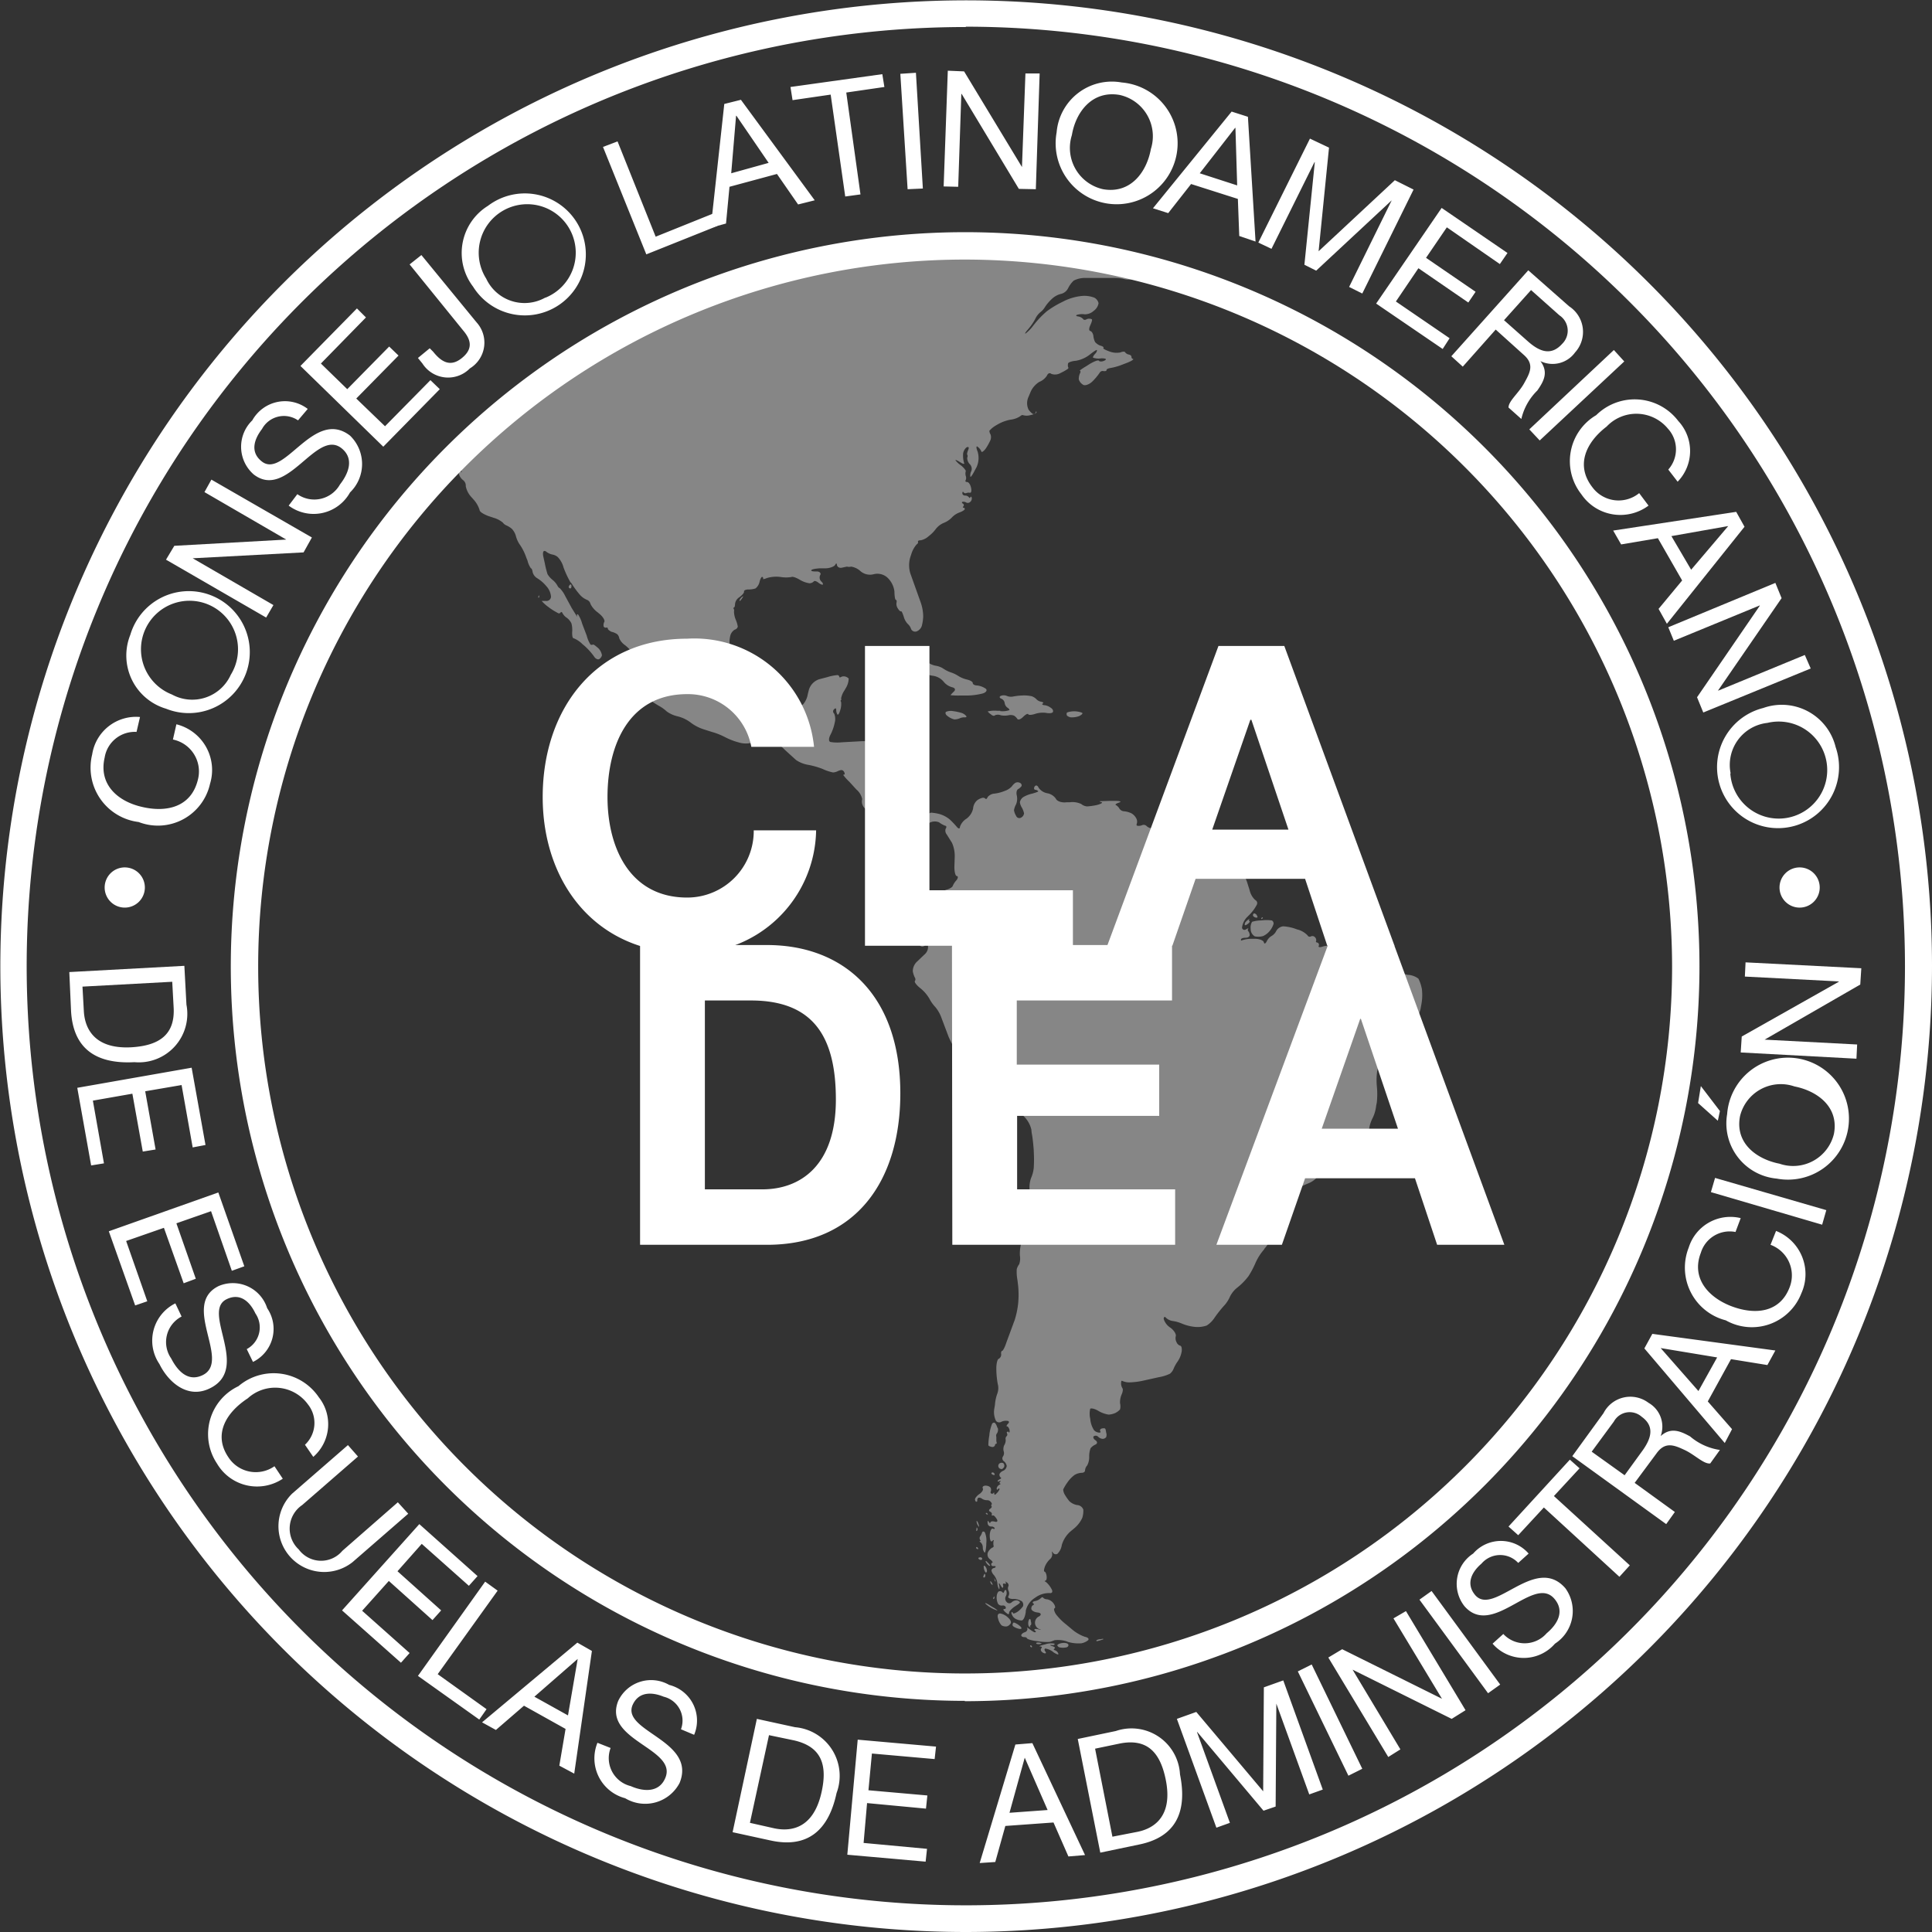 <svg xmlns="http://www.w3.org/2000/svg" viewBox="0 0 55.75 55.75">
  <rect x="0" y="0" width="55.75" height="55.75" fill="#333333" stroke="none"/>
  <path fill="#868686" d="M28.3 44.51a.2.2 0 0 1 .06.15.22.22 0 0 0 .05.14c.02.02.04-.08.05-.22v-.04a.64.64 0 0 0-.04-.32c-.03-.04-.07-.03-.08 0a.35.35 0 0 1-.06.12.09.09 0 0 0 0 .09c.02.03.02.04 0 .04s-.02.01.02.04M28.43 46.27a.85.85 0 0 0 .26.17c.12.05.12.04 0-.04l-.07-.04c-.12-.08-.2-.12-.19-.09M21.34 17.33c0 .03.03 0 .07-.06s.05-.08.01-.05a.23.23 0 0 0-.08.1M36.03 26.53a.32.32 0 0 0-.08.07.1.1 0 0 0-.03.09c.01.02.05 0 .1-.04s.05-.07.03-.08-.02-.02 0-.04.01-.02-.02 0M29.04 45.9c-.02-.03-.04-.03-.06.02s-.03.05-.05.03a.09.09 0 0 0-.1-.03c-.03 0-.07.08-.07.16a.41.41 0 0 0 .04.2.13.13 0 0 0 .12.05.09.09 0 0 1 .1.04c.01.04 0 .06-.04.06s-.03.03.01.07a.6.6 0 0 0 .1.08c.02 0 .03-.02.03-.05s.07-.11.16-.17.16-.1.15-.13a.13.13 0 0 0-.1-.05.2.2 0 0 0-.14.06.1.1 0 0 1-.14-.01.14.14 0 0 1-.03-.16.2.2 0 0 0 .02-.16M28.87 46.56c-.07-.01-.1.05-.07.14a.43.43 0 0 0 .1.2.23.23 0 0 0 .16.03.19.19 0 0 0 .1-.08c.03-.04 0-.11-.07-.17a.43.43 0 0 0-.22-.12M27.5 20.52a.36.36 0 0 0-.2.02c-.03.02-.02.08.04.12a.5.5 0 0 0 .2.1.44.44 0 0 0 .15-.03.3.3 0 0 1 .15-.03c.04 0 .06-.01.04-.04a.3.3 0 0 0-.14-.09 1.56 1.56 0 0 0-.24-.05M28.66 46.12c0 .03.02.03.03 0s.01-.06 0-.05-.03.03-.03.05M28.64 45.7l-.05-.07c-.01-.01-.02 0-.01.03a.12.12 0 0 0 .05.07c.02.01.02 0 0-.03M28.73 45.63a.26.26 0 0 0-.04-.09l.01.05c.01.05.03.06.03.03M28.45 45.38c.01 0 .03-.02.03-.05a.22.22 0 0 0-.05-.13c-.04-.04-.05-.02-.04.05s.05.13.06.13"/>
  <path fill="#868686" d="M33.03 7.98a.03.03 0 0 0 .02.03.74.74 0 0 0 .21-.17l.04-.04A20.83 20.83 0 0 0 13 13.3a.86.86 0 0 0 .14.17c.03.02.06.01.06-.01a.09.09 0 0 1 .1-.05c.05 0 .06.03.03.05a.1.1 0 0 0-.02.12c.02.05.02.06 0 .04s-.06-.05-.07-.04a.22.22 0 0 0 .01.12.34.34 0 0 0 .12.16.2.2 0 0 1 .07.17.64.64 0 0 0 .15.3l.08.09a.81.81 0 0 1 .17.3c0 .05.12.12.25.17l.15.05a.73.73 0 0 1 .27.14.24.24 0 0 0 .1.08.66.66 0 0 1 .16.1.5.5 0 0 1 .12.22.76.76 0 0 0 .12.25 1.55 1.55 0 0 1 .18.37l.03.07a.67.67 0 0 0 .1.23c.02 0 .04.04.05.11a.29.29 0 0 0 .14.18 1.08 1.08 0 0 1 .26.23.5.5 0 0 1 .13.3.13.13 0 0 1-.15.12h-.12a1.15 1.15 0 0 0 .2.18l.04.03a1.88 1.88 0 0 0 .25.15.06.06 0 0 0 .06-.03c.01-.02.04-.01.05.02a.37.37 0 0 0 .13.14.44.44 0 0 1 .13.16.76.76 0 0 1 .02.26c0 .1.01.17.05.17a.77.77 0 0 1 .25.17l.06.05a1.93 1.93 0 0 1 .27.3c.04.07.11.1.15.08a.19.19 0 0 0 .08-.11.37.37 0 0 0-.1-.2c-.08-.07-.14-.12-.16-.11a.08.08 0 0 1-.07 0 .88.88 0 0 1-.11-.26L16.8 18a.93.93 0 0 0-.12-.27c-.02-.01-.04 0-.03.03s0 .04 0 .03l-.15-.24-.19-.35a.85.85 0 0 0-.16-.23c-.02 0-.05-.04-.07-.08a.56.56 0 0 0-.14-.16.67.67 0 0 1-.14-.16 2.8 2.8 0 0 1-.08-.32l-.04-.18c-.03-.14 0-.2.07-.16a.44.44 0 0 0 .18.09.34.34 0 0 1 .16.07.68.68 0 0 1 .17.3 2.77 2.77 0 0 0 .2.43l.03.03a2.56 2.56 0 0 0 .25.34.55.55 0 0 0 .2.14.17.17 0 0 1 .1.12.68.68 0 0 0 .22.25l.02.02c.11.08.18.2.16.24a.2.2 0 0 0-.02.14.07.07 0 0 0 .08.03.03.03 0 0 1 .04.03c0 .03.05.06.1.09a.48.48 0 0 1 .17.07.21.21 0 0 1 .06.12.47.47 0 0 0 .17.2 1.42 1.42 0 0 1 .24.25 1.1 1.1 0 0 0 .2.21.81.81 0 0 1 .19.32.58.58 0 0 1 .04.3c-.02.05-.03.1 0 .13s0 .05-.04.06-.05.07-.03.13a.46.46 0 0 0 .12.18 2.4 2.4 0 0 0 .24.16 1.15 1.15 0 0 1 .24.17.88.88 0 0 0 .31.14 1.02 1.02 0 0 1 .38.18 1.24 1.24 0 0 0 .39.2l.22.07a2 2 0 0 1 .4.16 1.97 1.97 0 0 0 .4.15.71.71 0 0 0 .43-.02 1.38 1.38 0 0 1 .25-.1.87.87 0 0 1 .24.05 1.25 1.25 0 0 1 .36.25l.03.03.32.29a.87.87 0 0 0 .35.14 2.29 2.29 0 0 1 .42.12 1.26 1.26 0 0 0 .3.1.36.36 0 0 0 .14-.04.33.33 0 0 1 .1-.03.1.1 0 0 1 .08.06c.02.04.02.07 0 .07l-.03.01a1.48 1.48 0 0 0 .18.2l.2.22a.5.5 0 0 1 .17.28.27.27 0 0 0 .14.31c.06.03.1.04.1.01a.08.08 0 0 0-.02-.07c-.02-.02-.01-.03.01-.03s.07.05.11.1a.57.57 0 0 0 .2.15.23.23 0 0 1 .13.15.14.14 0 0 0 .06.11c.03.02.06.01.06-.01s.03-.02.05 0a.4.4 0 0 1 .06.1c.01.02.03.02.04 0a.32.32 0 0 1 .19 0 .42.42 0 0 1 .23.1c.04.06.1.1.12.08s.06.02.06.07.04.1.07.1a.3.3 0 0 0 .12-.05.08.08 0 0 0 .01-.13.2.2 0 0 1-.04-.11.75.75 0 0 1 .2-.17.32.32 0 0 1 .32-.04.71.71 0 0 0 .18.1c.03 0 .04.04.01.08a.17.17 0 0 0 .03.17l.15.24a.93.93 0 0 1 .08.39l-.01.31c0 .14.03.26.07.26s.04.06-.01.12a.57.57 0 0 0-.11.17c-.01.03-.09.08-.17.1a.2.2 0 0 0-.15.15.2.2 0 0 1-.06.15c-.03.01-.05.05-.04.07s-.08.08-.18.13-.2.15-.2.2a.87.87 0 0 1-.04.23.45.45 0 0 1-.12.19.4.4 0 0 0-.06.25.38.38 0 0 0 .08.25.1.1 0 0 0 .14-.01c.03-.04.06-.05.08-.02a.26.26 0 0 1 0 .14.3.3 0 0 1-.1.15l-.21.2a.38.38 0 0 0-.12.28.65.65 0 0 0 .06.18.09.09 0 0 1 0 .1c-.02.03.05.12.15.2a1.1 1.1 0 0 1 .27.31 1.06 1.06 0 0 0 .17.24 1.02 1.02 0 0 1 .18.32l.2.53a2.56 2.56 0 0 0 .24.44l.12.18a.95.95 0 0 1 .15.37.62.62 0 0 0 .19.34 3.17 3.17 0 0 0 .4.31v.01a2.54 2.54 0 0 0 .45.23 1.8 1.8 0 0 1 .43.25l.17.15a.79.79 0 0 1 .24.4l.01.1c.03.14.05.37.06.5v.03a3.85 3.85 0 0 1 0 .48.99.99 0 0 1-.08.3.8.8 0 0 0-.04.33v.17a1.13 1.13 0 0 1-.02.35.88.88 0 0 0-.04.27 1.77 1.77 0 0 1-.08.42l-.08.26a1.19 1.19 0 0 0-.06.43.51.51 0 0 1-.02.25.45.45 0 0 0-.07.14 1.26 1.26 0 0 0 .02.32l.02.17a2.61 2.61 0 0 1 0 .5 2.42 2.42 0 0 1-.1.48l-.24.65c-.04.13-.1.24-.12.24s-.04.04-.03.1a.14.14 0 0 1-.07.13c-.04.01-.07.14-.07.28a2.53 2.53 0 0 0 .04.44.46.46 0 0 1-.01.28 1.2 1.2 0 0 0-.07.33l-.02.12a.57.57 0 0 0 .05.34.12.12 0 0 0 .15.03.29.29 0 0 1 .17-.03c.06 0 .07.04.03.08s-.06.08-.03.08.06.06.07.1 0 .1-.02.07-.03-.02-.05-.01 0 .03 0 .05a.06.06 0 0 1-.01.07.1.1 0 0 0-.03.1.27.27 0 0 1-.04.16.26.26 0 0 0-.02.17.17.17 0 0 1-.02.16.1.1 0 0 0 .02.13.22.22 0 0 1 .09.14.17.17 0 0 1-.1.14c-.07.03-.11.08-.11.11a.1.1 0 0 0 .03.08c.03.01.02.04-.01.05a.2.2 0 0 0-.07.05c-.01.02.01.03.05.01s.04 0 .02.02-.03.04 0 .05 0 .02-.03.04a.15.15 0 0 0-.07.1c0 .04.02.05.04.02s.05-.02.04.01a.37.37 0 0 1-.09.12c-.03.04-.06.04-.06 0s-.01-.04-.02-.02a.05.05 0 0 1-.06.02.04.04 0 0 1-.02-.06.16.16 0 0 0 0-.1c-.02-.04-.08-.07-.15-.07s-.1.04-.08.08-.02.1-.08.15a.4.4 0 0 0-.14.14.09.09 0 0 0 .02.09c.03.01.04 0 .04-.03a.09.09 0 0 1 .03-.08.13.13 0 0 1 .11.03.27.27 0 0 0 .15.04.13.13 0 0 1 .1.05c.03.03.04.06.02.08a.03.03 0 0 0 0 .04c.02.02 0 .05-.04.08s-.04.06 0 .08.06.05.05.08 0 .04.03.03.07.04.11.1.02.1-.05.08-.12-.01-.13.02-.03.02-.05-.02-.04-.02-.03.04a.1.1 0 0 0 .1.1.11.11 0 0 1 .1.04c.01.03-.01.04-.05.02s-.09.08-.09.2.03.2.07.16.06-.04.04 0a.35.35 0 0 0 0 .13c.01.02 0 .05-.04.06a.32.32 0 0 0-.12.13.17.17 0 0 0 .05.2c.06.04.1.1.08.1a.05.05 0 1 0 .03.1c.03 0 .06 0 .06.02s-.02.03-.06.04a.08.08 0 0 0-.06.07.25.25 0 0 0 .07.13.49.49 0 0 1 .1.23.4.4 0 0 0 .05.18c.01 0 .02-.05 0-.12s0-.07.04 0 .06.09.07.07a.09.09 0 0 0 0-.08c0-.03.01-.04.05-.03s.05 0 .03-.04-.02-.03.03 0 .06.08.05.11a.15.15 0 0 0 0 .13.17.17 0 0 1 0 .16c-.03.04.03.08.13.08a.44.44 0 0 1 .26.07.14.14 0 0 1 .03.14.63.63 0 0 1-.16.16c-.06.04-.12.06-.13.04s-.01-.04-.03-.03-.02.03 0 .07a.24.24 0 0 0 .1.12.37.37 0 0 0 .18.05c.05 0 .1-.1.12-.25v-.03a.6.6 0 0 1 .26-.37l.06-.04a.67.67 0 0 1 .37-.1c.08.01.1-.05.04-.14a.67.67 0 0 0-.16-.19c-.03 0-.03-.02 0-.03s.04-.07.03-.14-.04-.12-.06-.12-.02-.05.01-.14a.6.6 0 0 1 .15-.22.18.18 0 0 0 .06-.17c-.01-.06 0-.06.02-.02a.1.1 0 0 0 .13.04.45.45 0 0 0 .13-.26.84.84 0 0 1 .24-.38l.12-.1a.85.85 0 0 0 .23-.3.66.66 0 0 0 .03-.24.2.2 0 0 0-.18-.13.43.43 0 0 1-.23-.12 1.67 1.67 0 0 1-.13-.19.32.32 0 0 1-.04-.14 1.21 1.21 0 0 1 .12-.2.87.87 0 0 1 .21-.22.44.44 0 0 1 .2-.06c.06 0 .1-.03.1-.07a.23.23 0 0 1 .06-.14.5.5 0 0 0 .06-.26.66.66 0 0 1 .04-.24.4.4 0 0 1 .15-.11c.05-.03.05-.08-.01-.12s-.08-.1-.04-.12a.1.1 0 0 1 .12.02.2.2 0 0 0 .13.06.13.13 0 0 0 .1-.05.2.2 0 0 0 0-.13.74.74 0 0 0-.02-.1c-.01-.03-.05-.03-.1-.02s-.07.05-.05.08 0 .04-.03.04a.22.22 0 0 1-.15-.07.7.7 0 0 1-.11-.33.63.63 0 0 1 0-.29c.03-.02.13 0 .23.06a.82.82 0 0 0 .3.11.53.53 0 0 0 .2-.05.44.44 0 0 0 .13-.1.38.38 0 0 0 0-.18.57.57 0 0 1 .05-.26c.03-.07.04-.14.02-.17a.26.26 0 0 1-.04-.14c0-.06.01-.09.04-.07a.48.48 0 0 0 .2.04 2.05 2.05 0 0 0 .4-.05l.45-.1a1.17 1.17 0 0 0 .32-.1.35.35 0 0 0 .1-.13 1.06 1.06 0 0 1 .12-.22.71.71 0 0 0 .12-.3c.01-.09-.01-.16-.05-.16a.18.18 0 0 1-.1-.1.25.25 0 0 1-.02-.18c.01-.06-.06-.17-.16-.24a.46.46 0 0 1-.19-.25c0-.06.03-.08.07-.03a.36.36 0 0 0 .2.09 1.08 1.08 0 0 1 .27.08 1.32 1.32 0 0 0 .37.09.81.81 0 0 0 .33-.04.75.75 0 0 0 .23-.23 3.6 3.6 0 0 1 .26-.33.92.92 0 0 0 .18-.27.76.76 0 0 1 .22-.27 1.8 1.8 0 0 0 .32-.33 2.6 2.6 0 0 0 .2-.38 1.53 1.53 0 0 1 .25-.39v-.01a.84.84 0 0 0 .2-.37 1.14 1.14 0 0 1 .05-.2.09.09 0 0 0 0-.07.73.73 0 0 1-.05-.2.52.52 0 0 1 .05-.26 1.58 1.58 0 0 1 .25-.3l.14-.13a1.88 1.88 0 0 1 .42-.27l.18-.08a.72.72 0 0 0 .26-.16c.01-.03.14-.06.27-.06l.22-.01a.54.54 0 0 0 .29-.07.78.78 0 0 1 .16-.15.48.48 0 0 0 .16-.22 1.74 1.74 0 0 1 .17-.34l.1-.16a1.33 1.33 0 0 0 .16-.43.98.98 0 0 1 .1-.3 1.05 1.05 0 0 0 .1-.35l.02-.1a2.32 2.32 0 0 0 0-.47 1.9 1.9 0 0 1 .01-.43.39.39 0 0 1 .16-.26.84.84 0 0 0 .24-.3l.02-.03a1.58 1.58 0 0 1 .28-.37 3.1 3.1 0 0 0 .32-.35l.02-.03a1.32 1.32 0 0 0 .21-.45l.02-.11a1.46 1.46 0 0 0 .02-.47 1.12 1.12 0 0 0-.1-.3.55.55 0 0 0-.31-.11 1.09 1.09 0 0 1-.45-.2l-.36-.29a1.42 1.42 0 0 0-.27-.18 1.65 1.65 0 0 0-.33-.03h-.12a1.72 1.72 0 0 1-.5-.08l-.03-.02a.61.61 0 0 0-.38-.02c-.08.03-.14.03-.13-.01a.07.07 0 0 0-.03-.1c-.04 0-.06-.03-.04-.05a.12.12 0 0 0-.03-.1.1.1 0 0 0-.12-.03.07.07 0 0 1-.1-.03.63.63 0 0 0-.26-.16l-.04-.01a1.32 1.32 0 0 0-.4-.09.26.26 0 0 0-.2.13.34.34 0 0 1-.14.15.36.36 0 0 0-.14.16c-.04.07-.07.07-.08.02s-.12-.1-.26-.1h-.12a.91.91 0 0 0-.27.05c-.01.01-.01 0-.01-.03s.06-.05.13-.05.12-.03.12-.08a.18.18 0 0 0-.04-.11.05.05 0 0 1 0-.07c.01-.02-.02-.01-.07.02a.07.07 0 0 1-.11-.05.52.52 0 0 1 .15-.31l.08-.08a1.18 1.18 0 0 0 .2-.28.1.1 0 0 0-.05-.13.55.55 0 0 1-.16-.28L36 25.5a1 1 0 0 0-.13-.28c-.03-.02-.06-.03-.07-.02s-.05 0-.07-.04a.9.9 0 0 0-.17-.17 1.67 1.67 0 0 0-.32-.18.47.47 0 0 0-.22-.06c-.01.01-.02 0-.02-.01s-.07-.06-.15-.08a1.95 1.95 0 0 0-.41-.02h-.16a.51.51 0 0 1-.36-.1.58.58 0 0 0-.24-.17.25.25 0 0 1-.15-.15.5.5 0 0 0-.17-.23.55.55 0 0 0-.18-.1.22.22 0 0 1-.1-.06.12.12 0 0 0-.12-.02.24.24 0 0 1-.12.02c-.04 0-.05-.02-.04-.05a.2.2 0 0 0 0-.14.36.36 0 0 0-.15-.17.6.6 0 0 0-.22-.06.17.17 0 0 1-.13-.08.27.27 0 0 0-.1-.1c-.03-.01 0-.04.09-.07s.03-.05-.12-.05h-.15l-.28.01c-.02.01.01.02.05.03s-.02.05-.14.08a1.88 1.88 0 0 1-.28.04.3.3 0 0 1-.17-.07.6.6 0 0 0-.33-.05h-.09c-.14.02-.28-.03-.31-.1a.38.38 0 0 0-.25-.16.39.39 0 0 1-.25-.16c-.03-.07-.08-.08-.11-.04s-.03.09.01.1a.13.13 0 0 1 .09.04c0 .02-.07.04-.17.07a.88.88 0 0 0-.26.1.23.23 0 0 0-.1.15.39.39 0 0 0 .06.16.6.6 0 0 1 .06.16.16.16 0 0 1-.08.12.1.1 0 0 1-.15-.05.44.44 0 0 1-.06-.16.5.5 0 0 1 .06-.17.44.44 0 0 0 .02-.26c-.02-.08 0-.16.04-.18a.3.3 0 0 0 .1-.09.08.08 0 0 0-.05-.09.14.14 0 0 0-.13 0 .35.35 0 0 0-.1.1.5.5 0 0 1-.2.13 1.16 1.16 0 0 1-.3.08.28.28 0 0 0-.2.1c-.02.05-.05.07-.06.05a.1.1 0 0 0-.08-.03.4.4 0 0 0-.17.08.35.35 0 0 0-.11.23.49.49 0 0 1-.2.3.44.44 0 0 0-.18.23c0 .06-.04.06-.09 0a2.7 2.7 0 0 0-.2-.21.83.83 0 0 0-.3-.16 1.4 1.4 0 0 0-.24-.04.15.15 0 0 0-.11.08c-.02.05-.06.07-.08.06a.4.4 0 0 0-.2.04.72.72 0 0 1-.32.04.26.26 0 0 1-.18-.1.23.23 0 0 0-.07-.1l-.15-.12a.82.82 0 0 1-.17-.21 1.34 1.34 0 0 1-.09-.2 1.15 1.15 0 0 1 .02-.33l.1-.64a.45.45 0 0 0-.1-.37 1.34 1.34 0 0 0-.29-.17 1.2 1.2 0 0 0-.4-.04l-.54.03a1.22 1.22 0 0 1-.33-.01c-.05-.02-.05-.1 0-.2a1.36 1.36 0 0 0 .13-.37.4.4 0 0 0-.02-.25.08.08 0 0 1-.02-.1c.02-.03.05-.05.06-.05s.02.02.02.05a.26.26 0 0 0 .03.12c.02.04.06-.02.09-.13a.55.55 0 0 0 .02-.23.03.03 0 0 1 0-.05.03.03 0 0 0 0-.04.59.59 0 0 1 .1-.24l.04-.07a.55.55 0 0 0 .08-.27.21.21 0 0 0-.11-.06.17.17 0 0 0-.12.02c-.02.01-.04.01-.04-.01a.06.06 0 0 0-.05-.05 1.36 1.36 0 0 0-.3.06l-.23.06a.46.46 0 0 0-.3.31l-.03.12a.6.6 0 0 1-.14.3c-.04.02-.07.07-.07.1a.1.1 0 0 1-.04.07.27.27 0 0 1-.18 0 .92.92 0 0 0-.37.02l-.16.05a.52.52 0 0 1-.33 0 .72.72 0 0 0-.2-.1.59.59 0 0 1-.17-.1.7.7 0 0 1-.13-.2 2.35 2.35 0 0 0-.18-.3.54.54 0 0 1-.11-.26.38.38 0 0 0-.07-.2.62.62 0 0 1-.08-.32 3.37 3.37 0 0 0-.02-.44.76.76 0 0 1 .02-.33.3.3 0 0 1 .12-.15.12.12 0 0 0 .09-.09.92.92 0 0 0-.06-.2.65.65 0 0 1-.05-.23.13.13 0 0 0-.01-.09c-.02 0-.01-.02.01-.03s.03-.05.03-.1a.27.27 0 0 1 .13-.2c.08-.06.14-.13.13-.16s.05-.06.12-.06a.64.64 0 0 0 .21-.03.33.33 0 0 0 .12-.2c.02-.08.06-.15.08-.13a.04.04 0 0 1 .02.05c-.01.02.04.01.11-.02a.95.95 0 0 1 .4-.03.97.97 0 0 0 .31 0c.03-.02.14.02.24.08a.76.76 0 0 0 .27.1.17.17 0 0 0 .13-.05c.02-.03.08-.01.13.03s.11.07.13.06 0-.06-.05-.1a.16.16 0 0 1-.02-.18c.03-.05-.02-.1-.1-.1s-.16 0-.16-.03.1-.05.24-.06h.16c.13 0 .26-.05.29-.1s.04-.06.05 0 .07.1.15.08l.14-.03a.23.23 0 0 0 .12 0 .53.53 0 0 1 .28.14.42.42 0 0 0 .37.08.43.43 0 0 1 .4.1.66.66 0 0 1 .2.4c0 .13.02.24.04.24s.03.03.02.08a.23.23 0 0 0 .04.17c.03.05.07.09.09.08s.05.07.08.16a.49.49 0 0 0 .11.2.33.33 0 0 1 .1.15.13.13 0 0 0 .16.07.26.26 0 0 0 .15-.16 1.3 1.3 0 0 0 .04-.27 1.26 1.26 0 0 0-.07-.4l-.3-.84a.81.81 0 0 1 0-.48l.03-.09a.77.77 0 0 1 .15-.27.07.07 0 0 0 .04-.08c-.01-.02.02-.04.08-.04a.48.48 0 0 0 .23-.12 1 1 0 0 0 .2-.2.56.56 0 0 1 .23-.18.66.66 0 0 0 .23-.15.58.58 0 0 1 .22-.15c.09-.03.16-.08.16-.1a.04.04 0 0 0-.04-.04c-.02 0-.02-.02 0-.04a.05.05 0 0 0-.02-.08c-.03-.02-.03-.05 0-.05a.15.15 0 0 1 .1.02.1.1 0 0 0 .12-.02.13.13 0 0 0 .04-.12c-.01-.03-.03-.04-.04-.01s-.03.02-.04 0a.14.14 0 0 0-.11-.05c-.05 0-.08-.03-.08-.07s.02-.05.03-.03a.07.07 0 0 0 .08.03.19.19 0 0 1 .11-.01c.04 0 .05-.06.03-.15s-.07-.16-.11-.16-.06-.02-.05-.04.03-.07.01-.13a.25.25 0 0 1 0-.15c0-.01-.05-.09-.14-.16a.7.7 0 0 1-.16-.15c0-.02.06.01.14.06s.13.06.11.02a.75.75 0 0 1-.03-.23.28.28 0 0 1 .1-.22c.06-.03.08 0 .05.07s-.04.13-.03.14.02.04 0 .09a.26.26 0 0 0 .08.19.19.19 0 0 1 .04.19.27.27 0 0 0-.03.16c0 .04.06-.04.12-.16l.06-.11a.64.64 0 0 0 .03-.45c-.05-.12-.04-.18.01-.13a.33.33 0 0 1 .1.13c0 .03.06 0 .12-.08a1.51 1.51 0 0 0 .14-.25.23.23 0 0 0 0-.17.2.2 0 0 1-.03-.1.73.73 0 0 1 .2-.16 1.18 1.18 0 0 1 .41-.16.63.63 0 0 0 .28-.1c.03-.03.07-.04.08-.03a.39.39 0 0 0 .21 0c.1-.02.19-.06.18-.09s-.01-.03-.02 0a.08.08 0 0 1-.07.06c-.02 0-.09-.06-.14-.13a.43.43 0 0 1 0-.37l.05-.12a.65.65 0 0 1 .26-.31.47.47 0 0 0 .22-.18c.03-.07.08-.09.13-.05a.32.32 0 0 0 .27-.03 1.3 1.3 0 0 0 .21-.12.04.04 0 0 0 0-.05.22.22 0 0 1 0-.1c0-.03.1-.07.23-.08a.9.9 0 0 0 .4-.18c.1-.08.19-.14.2-.13s0 .06-.04.1-.08.1-.07.12a.48.48 0 0 0 .24.02c.12 0 .17.02.1.06s-.15.04-.17.01-.14.02-.26.09l-.11.07c-.12.07-.2.13-.18.13s.03.03 0 .08a.4.4 0 0 0-.03.17.28.28 0 0 0 .12.15c.05.04.18 0 .28-.1a1.8 1.8 0 0 0 .2-.24.1.1 0 0 1 .12-.05c.04 0 .08 0 .08-.03s.05-.05.11-.06a1.72 1.72 0 0 0 .35-.1l.13-.05c.13-.05.2-.1.18-.11a.06.06 0 0 1-.05-.07c0-.02-.03-.05-.08-.06a.17.17 0 0 1-.1-.06c-.01-.03-.07-.03-.14 0a.58.58 0 0 1-.32-.03c-.11-.04-.19-.08-.17-.1s-.02-.05-.1-.07a.38.38 0 0 1-.14-.1.52.52 0 0 1-.05-.18c-.01-.07-.05-.13-.09-.14s-.04-.07 0-.16.07-.17.04-.18a.18.18 0 0 0-.14 0c-.04.03-.1.02-.1 0a.25.25 0 0 0-.16-.08c-.06-.01-.06-.04 0-.05a.5.5 0 0 1 .2-.01.38.38 0 0 0 .26-.1.34.34 0 0 0 .14-.22.24.24 0 0 0-.12-.16.8.8 0 0 0-.36-.05 1.52 1.52 0 0 0-.48.13l-.1.05a2.74 2.74 0 0 0-.43.26 2.6 2.6 0 0 0-.35.36l-.04.05a1.18 1.18 0 0 1-.22.23c-.04.02-.01-.03.06-.11a1.75 1.75 0 0 0 .21-.3.55.55 0 0 1 .15-.2.54.54 0 0 0 .14-.16 1.25 1.25 0 0 1 .21-.24.57.57 0 0 1 .25-.13.31.31 0 0 0 .2-.16.77.77 0 0 1 .16-.22.7.7 0 0 1 .34-.08h.8a1.33 1.33 0 0 1 .35.04.6.6 0 0 0 .32-.04c.13-.04.23-.06.23-.04"/>
  <path fill="#868686" d="M36.44 26.48c-.01-.02-.03 0-.04.01s0 .04.01.03.04-.03.03-.04M36.09 26.8a.24.24 0 0 0 .12.22.5.5 0 0 0 .24-.01.53.53 0 0 0 .2-.16.57.57 0 0 0 .1-.19.1.1 0 0 0-.05-.1 1.12 1.12 0 0 0-.3 0 .93.93 0 0 0-.27.04.33.33 0 0 0-.04.21M36.27 26.41c-.03-.04-.07-.06-.09-.05a.06.06 0 0 0-.02.07.13.13 0 0 0 .1.05c.03 0 .04-.03 0-.07M28.36 20.01c.1-.03.14-.1.08-.14a.56.56 0 0 0-.24-.09c-.07 0-.13-.03-.13-.07s-.08-.08-.16-.1a.83.83 0 0 1-.25-.1.93.93 0 0 0-.2-.1.87.87 0 0 1-.23-.11.56.56 0 0 0-.23-.09.52.52 0 0 1-.24-.11.83.83 0 0 0-.35-.13 3.37 3.37 0 0 0-.37-.03 1.32 1.32 0 0 0-.34.06 1.61 1.61 0 0 0-.3.12.26.26 0 0 0-.1.14.16.16 0 0 1-.08.11c-.03.01-.03.02 0 .03a.27.27 0 0 0 .16-.05.92.92 0 0 1 .2-.08.52.52 0 0 0 .17-.08.39.39 0 0 1 .2-.06.56.56 0 0 1 .16.02c.02 0 0 .03-.03.04s-.06.05-.04.07a.61.61 0 0 0 .25.05.86.86 0 0 1 .33.09.81.81 0 0 0 .3.1.49.49 0 0 1 .3.16.48.48 0 0 0 .25.17c.09.02.11.07.06.12s-.1.1-.1.11a2.05 2.05 0 0 0 .28.01h.21a1.9 1.9 0 0 0 .44-.06M28.87 20.51h-.1a.82.82 0 0 0-.27.02.42.42 0 0 0 .09.08c.04.04.1.06.12.03a.23.23 0 0 1 .17 0 .57.57 0 0 0 .22 0 .28.28 0 0 1 .16.01.33.33 0 0 1 .1.1c.03.03.1 0 .16-.06s.13-.11.15-.08.11.02.2-.01a.71.71 0 0 1 .31-.03c.1.02.18.01.2-.02s0-.09-.05-.12a.39.39 0 0 0-.18-.08c-.06 0-.1-.03-.06-.05s0-.04-.04-.05a.25.25 0 0 1-.13-.06.36.36 0 0 0-.15-.1 1.06 1.06 0 0 0-.29-.02 1.65 1.65 0 0 0-.25.03.31.31 0 0 1-.18-.02.23.23 0 0 0-.17 0c-.05.02-.04.06.01.08a.16.16 0 0 1 .1.12.2.2 0 0 0 .08.14c.04.02.06.06.06.07a.59.59 0 0 1-.27.03M29.01 20.02h-.03.03M30.79 20.56a.09.09 0 0 0 0 .09.21.21 0 0 0 .16.05.6.6 0 0 0 .2-.04c.05-.03.1-.06.08-.09a.63.63 0 0 0-.44-.01M31.79 47.3a.28.28 0 0 0-.15.03v.03a.87.87 0 0 0 .15-.04c.07-.02.07-.03 0-.03M28.78 41.2a.32.32 0 0 0-.07-.14c-.03-.02-.06 0-.08.02a1.23 1.23 0 0 0-.08.31v.02a1.71 1.71 0 0 0-.03.29c0 .02.04.04.09.05a.08.08 0 0 0 .1-.04c0-.03.02-.05.04-.05s.01-.03 0-.08V41.46a.1.1 0 0 1 .02-.1.19.19 0 0 0 .02-.16M29.25 46.82a.08.08 0 0 0-.03.08c0 .03.09.08.18.1s.1-.02.03-.08-.15-.1-.18-.1M28.4 45.52c.02 0 .04-.04.03-.08s-.02-.03-.04.01-.02.07 0 .07M29.74 47.52c.02.02.04.02.04 0a.04.04 0 0 0-.04-.04c-.02 0-.02.02 0 .04M30.59 47.54a.44.44 0 0 0 .16 0c.05 0 .09-.04.08-.08s-.09-.06-.17-.05-.15.04-.15.07a.1.1 0 0 0 .08.06M28.9 42.4c.04-.02.08-.06.08-.09a.1.1 0 0 0-.03-.09.11.11 0 0 0-.11.01.09.09 0 0 0 .06.16M30 47.4c-.06-.01-.1 0-.1.02s.06.03.12.02.04-.02-.02-.04M16.41 16.94a.05.05 0 0 0 .04.04c.03 0 .04-.02.04-.07s-.03-.05-.04-.04a.11.11 0 0 0-.04.07"/>
  <path fill="#fff" d="M26.16 24.1c0-.02-.02-.03-.03 0a.04.04 0 0 0 0 .05c.03 0 .04-.01.03-.04"/>
  <path fill="#868686" d="M15.56 17.2c0-.02 0-.03-.02 0s0 .04 0 .05.02-.01.02-.04M28.64 42.55c.04.02.07.02.06-.01a.06.06 0 0 0-.07-.05c-.03.01-.03.04.01.06M28.18 43.9a.25.25 0 0 0 .04.12c.04.06.04.04.02-.03s-.05-.11-.06-.1M28.5 43.69c-.01-.03-.04-.04-.05-.03s0 .03.03.04.03.01.02-.01M30.4 47.68c.1.06.15.08.14.04a.16.16 0 0 0-.1-.1c-.04-.01-.04-.03-.01-.05s0-.05-.07-.07-.07-.04-.01-.03.09-.01.08-.04a.5.5 0 0 0-.27.02c-.13.03-.2.06-.15.06s.07.03.04.05a.07.07 0 0 0 0 .09.17.17 0 0 0 .1.06c.04 0 .04-.02.01-.06s-.02-.07 0-.08a.47.47 0 0 1 .23.1M28.48 45.06c-.04-.02-.05-.02-.03.02a.3.3 0 0 0 .09.1c.02.01.04 0 .03-.01a.36.36 0 0 0-.09-.1M28.26 45c.04.02.07.02.08-.01s-.02-.06-.07-.05-.05.03-.01.06M28.17 44.16c0 .02.01.03.03 0a.06.06 0 0 0 0-.06c0-.02-.02-.03-.02-.01l-.01.07M29.57 47.1c-.06.02-.1.06-.1.09s.04.05.08.05.08.01.08.03.1.06.24.08l.08.01a1.48 1.48 0 0 0 .32.02c.04 0 .11-.03.16-.05a.84.84 0 0 1 .34.03l.05.02a1.1 1.1 0 0 0 .38.04.44.44 0 0 0 .2-.09c.03-.04 0-.08-.1-.1a1.18 1.18 0 0 1-.35-.2l-.18-.15a1.67 1.67 0 0 1-.3-.3c-.05-.08-.07-.16-.04-.17s.02-.07-.02-.13a.3.3 0 0 0-.19-.13c-.06 0-.11-.03-.12-.05s-.04-.01-.07.02a.32.32 0 0 1-.16.08c-.06.01-.09.04-.06.06s.03.05 0 .06-.05.05-.05.1.08.1.18.11.12.06.05.11a.2.2 0 0 0 0 .37c.06.02.06.03-.01.01s-.13-.02-.13 0a.04.04 0 0 0 .02.04.02.02 0 0 1 0 .04c-.02.01-.08-.03-.15-.08s-.1-.07-.08-.04 0 .1-.07.12"/>
  <path fill="#868686" d="M29.75 46.77c-.02-.07-.05-.07-.07 0s-.01.15.02.17.05.02.03 0-.01-.03.01-.04.03-.06 0-.13M28.2 44.7c.03 0 .04 0 .02-.03s-.04-.04-.05-.02 0 .03.03.05"/>
  <path fill="#fff" d="M27.87 55.75a27.87 27.87 0 1 1 27.88-27.88 27.9 27.9 0 0 1-27.88 27.88m0-54.97a27.1 27.1 0 1 0 27.1 27.1A27.12 27.12 0 0 0 27.87.77"/>
  <path fill="#fff" d="M27.84 49.08a21.19 21.19 0 1 1 21.2-21.19 21.21 21.21 0 0 1-21.2 21.2m0-41.6a20.4 20.4 0 1 0 20.41 20.4 20.43 20.43 0 0 0-20.4-20.4M3.94 21.12a.88.88 0 0 0-.92.74c-.18.78.38 1.26 1.06 1.42.74.18 1.44 0 1.63-.78a.94.94 0 0 0-.72-1.16l.1-.44a1.36 1.36 0 0 1 .97 1.72A1.54 1.54 0 0 1 4 23.72a1.58 1.58 0 0 1-1.34-1.95 1.28 1.28 0 0 1 1.38-1.08Z"/>
  <path fill="#fff" d="M3.76 18.32a1.76 1.76 0 1 1 1.03 2.13 1.6 1.6 0 0 1-1.03-2.13m2.9 1.15a1.4 1.4 0 1 0-1.7.57 1.22 1.22 0 0 0 1.7-.57M4.79 16.15l.24-.4 3.23-.18L5.9 14.2l.2-.36 2.9 1.67-.24.43-3.2.17 2.33 1.35-.21.36ZM8.6 12.13a.72.72 0 0 0-1.04.25c-.23.3-.35.67 0 .94.65.5 1.5-1.55 2.54-.75a1.14 1.14 0 0 1 0 1.64 1.2 1.2 0 0 1-1.77.38l.25-.33a.85.85 0 0 0 1.23-.28c.25-.32.42-.75.04-1.05-.73-.56-1.56 1.51-2.53.76a1.06 1.06 0 0 1-.04-1.56 1.08 1.08 0 0 1 1.6-.33ZM8.67 10.56 10.3 8.9l.26.26-1.3 1.33.76.74 1.21-1.23.27.26-1.22 1.24.83.8 1.31-1.33.27.26-1.63 1.66ZM13.75 9.3a.87.87 0 0 1-.19 1.33.88.88 0 0 1-1.37-.14l-.13-.16.34-.28.1.1c.24.3.5.45.83.18.32-.26.27-.52.03-.8l-1.54-1.9.34-.27ZM14.08 5.94a1.76 1.76 0 1 1-.43 2.33 1.6 1.6 0 0 1 .43-2.33m1.66 2.65a1.4 1.4 0 1 0-1.71-.55 1.22 1.22 0 0 0 1.7.55M17.4 4.24l.42-.16 1.1 2.75 1.64-.66.14.35-2.05.82Z"/>
  <path fill="#fff" d="m20.9 3 .48-.12 2.13 2.9-.48.12-.61-.88-1.37.37-.1 1.06-.44.12ZM21.1 5l1.08-.3-.93-1.36h-.01ZM23.97 2.73l-1.1.16-.06-.38 2.65-.37.06.37-1.1.16.41 2.94-.44.06ZM25.98 2.13l.45-.03.2 3.34-.44.02ZM27.35 2.04l.47.02 1.67 2.76.1-2.7H30l-.11 3.34-.49-.01-1.65-2.74h-.01l-.09 2.68-.42-.01ZM32.37 2.38a1.76 1.76 0 1 1-1.88 1.44 1.6 1.6 0 0 1 1.88-1.44m-.54 3.08c.8.14 1.26-.5 1.38-1.16a1.22 1.22 0 0 0-.9-1.56c-.8-.14-1.27.5-1.38 1.16a1.22 1.22 0 0 0 .9 1.56M35.54 3.22l.47.15.22 3.6-.47-.16-.04-1.07-1.35-.43-.66.84-.44-.14ZM34.62 5l1.08.35-.05-1.66h-.01ZM37.8 4l.55.26-.3 2.99 2.2-2.05.54.27-1.48 3-.38-.19 1.23-2.5-2.18 2.03-.34-.17.3-2.96h-.01l-1.24 2.5-.38-.18ZM41.6 6l1.9 1.3-.22.32-1.53-1.06-.6.88 1.43.98-.21.31-1.44-.99-.65.96 1.55 1.06-.2.31-1.92-1.31ZM44.1 7.8l1.18 1.04a.88.88 0 0 1 .17 1.33.8.8 0 0 1-1 .25c.24.32.1.58-.09.85a1.68 1.68 0 0 0-.46.82l-.37-.33c0-.19.29-.41.45-.7s.31-.54-.01-.82l-.81-.73-.95 1.07-.33-.3Zm0 2.06c.31.27.65.43.98.06A.53.53 0 0 0 45 9.1l-.82-.73-.78.87ZM46.57 10.1l.3.33-2.44 2.28-.3-.32ZM48.14 13.55a.88.88 0 0 0-.01-1.18 1.18 1.18 0 0 0-1.77-.06c-.6.46-.9 1.12-.41 1.75a.94.94 0 0 0 1.35.17l.27.36a1.36 1.36 0 0 1-1.94-.33 1.54 1.54 0 0 1 .43-2.28 1.58 1.58 0 0 1 2.37.17 1.27 1.27 0 0 1-.02 1.75ZM50.1 14.77l.24.43L48.1 18l-.24-.43.68-.82-.7-1.22-1.06.18-.23-.4Zm-1.87.7.57.97 1.07-1.26ZM51.23 16.82l.18.44-1.83 2.66v.01l2.5-1.03.17.39-3.1 1.27-.18-.44 1.81-2.64v-.01l-2.48 1.02-.16-.39ZM52.97 21.56a1.76 1.76 0 1 1-2.09-1.13 1.6 1.6 0 0 1 2.09 1.13m-3.04.76A1.4 1.4 0 1 0 51 20.86a1.22 1.22 0 0 0-1.06 1.46M5.32 27.87l.06 1.12a1.4 1.4 0 0 1-1.5 1.66c-1.11.06-1.77-.39-1.83-1.48L2 28.05Zm-2.94.6.04.72c.02.3.15 1.1 1.38 1.03.79-.05 1.26-.36 1.21-1.16l-.04-.73ZM5.53 30.81l.4 2.23-.37.07-.32-1.8-1.05.18.3 1.68-.37.06-.3-1.67-1.14.2.32 1.81-.37.06-.4-2.24ZM6.3 34.41l.75 2.13-.36.13-.6-1.72-1 .35.56 1.6-.35.13-.57-1.6-1.09.38.61 1.74-.35.12-.76-2.14ZM7.12 38.93a.71.71 0 0 0 .25-1.03c-.16-.34-.44-.6-.83-.41-.74.36.7 1.99-.48 2.57-.64.32-1.2-.17-1.46-.7a1.2 1.2 0 0 1 .46-1.75l.18.38a.83.83 0 0 0-.3 1.21c.18.35.48.69.91.48.83-.41-.64-2.03.46-2.57a1.04 1.04 0 0 1 1.4.64 1.06 1.06 0 0 1-.41 1.55ZM8.8 41.69a.86.86 0 0 0 .09-1.16 1.17 1.17 0 0 0-1.74-.18c-.64.42-1 1.05-.56 1.7a.94.94 0 0 0 1.33.26l.24.36a1.34 1.34 0 0 1-1.9-.44A1.53 1.53 0 0 1 6.88 40a1.57 1.57 0 0 1 2.32.32 1.25 1.25 0 0 1-.16 1.72ZM10.17 45.08a1.32 1.32 0 0 1-1.74-1.98l1.61-1.4.29.33-1.61 1.4a.82.82 0 0 0-.1 1.28.8.8 0 0 0 1.26.04l1.6-1.4.3.33ZM12.1 43.98l1.68 1.5-.25.28-1.36-1.21-.7.79 1.26 1.13-.25.28-1.26-1.13-.77.86 1.37 1.22-.25.28-1.7-1.51ZM14 45.64l.36.26-1.73 2.41 1.41 1.01-.21.3-1.77-1.26ZM16.66 47.4l.42.24-.51 3.54-.43-.23.18-1.06-1.2-.67-.81.7-.4-.22Zm-1.24 1.56.97.54.28-1.63ZM19.65 49.9a.71.71 0 0 0-.5-.94c-.34-.14-.73-.15-.9.25-.3.76 1.86 1.02 1.36 2.24a1.12 1.12 0 0 1-1.57.44 1.19 1.19 0 0 1-.8-1.6l.38.15a.83.83 0 0 0 .58 1.1c.36.16.82.2 1-.24.35-.85-1.82-1.08-1.36-2.22a1.05 1.05 0 0 1 1.47-.46 1.06 1.06 0 0 1 .72 1.44ZM21.84 49.6l1.1.24a1.41 1.41 0 0 1 1.2 1.9c-.23 1.08-.84 1.6-1.9 1.37l-1.1-.24Zm-.2 3 .71.16c.3.06 1.1.15 1.36-1.06.17-.78-.01-1.3-.8-1.48l-.72-.15ZM24.75 50.2l2.26.2-.04.36-1.81-.16-.1 1.06 1.7.15-.04.38-1.7-.16-.1 1.15 1.83.17-.04.37-2.26-.2ZM29.3 50.34l.49-.04 1.52 3.23-.48.04-.43-.98-1.39.1-.29 1.04-.45.03Zm-.17 1.97 1.1-.08-.66-1.51ZM31.1 50.18l1.1-.23a1.4 1.4 0 0 1 1.85 1.25c.22 1.1-.13 1.82-1.2 2.03l-1.1.23Zm1 2.82.72-.14c.3-.06 1.06-.3.82-1.5-.16-.8-.54-1.2-1.32-1.05l-.72.15ZM33.96 49.6l.56-.2 1.93 2.29.02-3 .56-.2 1.14 3.15-.39.14-.95-2.62-.02 2.97-.35.12-1.91-2.27h-.01l.95 2.62-.39.14ZM37.45 48.23l.4-.2 1.46 3.01-.4.2ZM38.33 47.83l.4-.24 2.88 1.43-1.4-2.32.36-.21 1.72 2.86-.4.25-2.86-1.42 1.38 2.3-.35.22ZM40.96 46.16l.35-.25 1.98 2.7-.35.25ZM43.81 45.1a.71.71 0 0 0-1.06.02c-.28.24-.46.58-.18.91.54.62 1.74-1.19 2.6-.2a1.12 1.12 0 0 1-.3 1.6 1.19 1.19 0 0 1-1.8 0l.31-.28a.84.84 0 0 0 1.25-.02c.3-.25.54-.63.22-1-.6-.69-1.78 1.14-2.59.22a1.04 1.04 0 0 1 .25-1.52 1.06 1.06 0 0 1 1.6 0ZM44.55 43.5l-.74.8-.28-.25 1.77-1.93.28.25-.74.8 2.19 2-.3.33ZM45.37 42.02l.9-1.24a.87.87 0 0 1 1.3-.3.79.79 0 0 1 .35.96c.29-.26.56-.15.85.01a1.7 1.7 0 0 0 .86.39l-.28.39c-.19.02-.44-.25-.74-.39s-.56-.25-.81.1l-.63.85 1.16.84-.25.35Zm2.04-.18c.23-.33.35-.68-.04-.96a.52.52 0 0 0-.8.14l-.64.87.95.68ZM47.45 38.91l.23-.42 3.55.48-.23.42-1.05-.17-.67 1.22.7.8-.21.4Zm1.56 1.23.54-.97-1.63-.27ZM50.08 35.55a.87.87 0 0 0-1 .6c-.28.72.2 1.27.85 1.53.71.28 1.43.2 1.71-.53a.94.94 0 0 0-.55-1.23l.16-.4a1.34 1.34 0 0 1 .73 1.8 1.53 1.53 0 0 1-2.18.78 1.57 1.57 0 0 1-1.07-2.1 1.26 1.26 0 0 1 1.5-.85ZM49.37 34.4l.12-.41 3.21.93-.12.42ZM49 31.83l.08-.49.55.72-.06.28Zm.84.3a1.76 1.76 0 1 1 1.43 1.88 1.6 1.6 0 0 1-1.43-1.87m3.08.58c.15-.78-.48-1.24-1.14-1.37a1.21 1.21 0 0 0-1.57.86c-.15.78.48 1.24 1.14 1.37a1.21 1.21 0 0 0 1.57-.86"/>
  <path fill="#fff" d="m50.23 30.37.03-.46 2.8-1.58v-.01l-2.71-.14.02-.41 3.34.17-.03.47L50.92 30l2.67.14-.02.41ZM21.68 21.55a1.86 1.86 0 0 0-1.85-1.52c-1.68 0-2.3 1.46-2.3 2.97 0 1.44.63 2.9 2.3 2.9a1.92 1.92 0 0 0 1.92-1.94h1.8a3.6 3.6 0 0 1-3.72 3.54c-2.61 0-4.17-2-4.17-4.5 0-2.57 1.56-4.57 4.17-4.57a3.47 3.47 0 0 1 3.66 3.12h-1.81ZM24.96 18.64h1.86v7.05h4.14v1.6h-6ZM35.16 18.64h1.9l3.18 8.65H38.3l-.64-1.93H34.5l-.67 1.93h-1.88Zm-.18 5.3h2.2l-1.07-3.17h-.03Z"/>
  <path fill="#fff" d="M18.47 27.27h3.66c2.2 0 3.85 1.42 3.85 4.28 0 2.5-1.26 4.37-3.85 4.37h-3.66Zm1.87 7.05H22c1.08 0 2.12-.67 2.12-2.59 0-1.75-.6-2.86-2.45-2.86h-1.33ZM27.47 27.27h6.35v1.6h-4.48v1.85h4.11v1.48h-4.1v2.12h4.56v1.6h-6.43ZM38.32 27.27h1.91l3.18 8.65h-1.94L40.83 34h-3.17l-.67 1.92H35.1Zm-.18 5.3h2.2l-1.07-3.17h-.02ZM4.18 25.62a.58.58 0 1 1-.59-.59.58.58 0 0 1 .59.59M52.51 25.62a.58.58 0 1 1-.58-.59.58.58 0 0 1 .58.59"/>
</svg>
